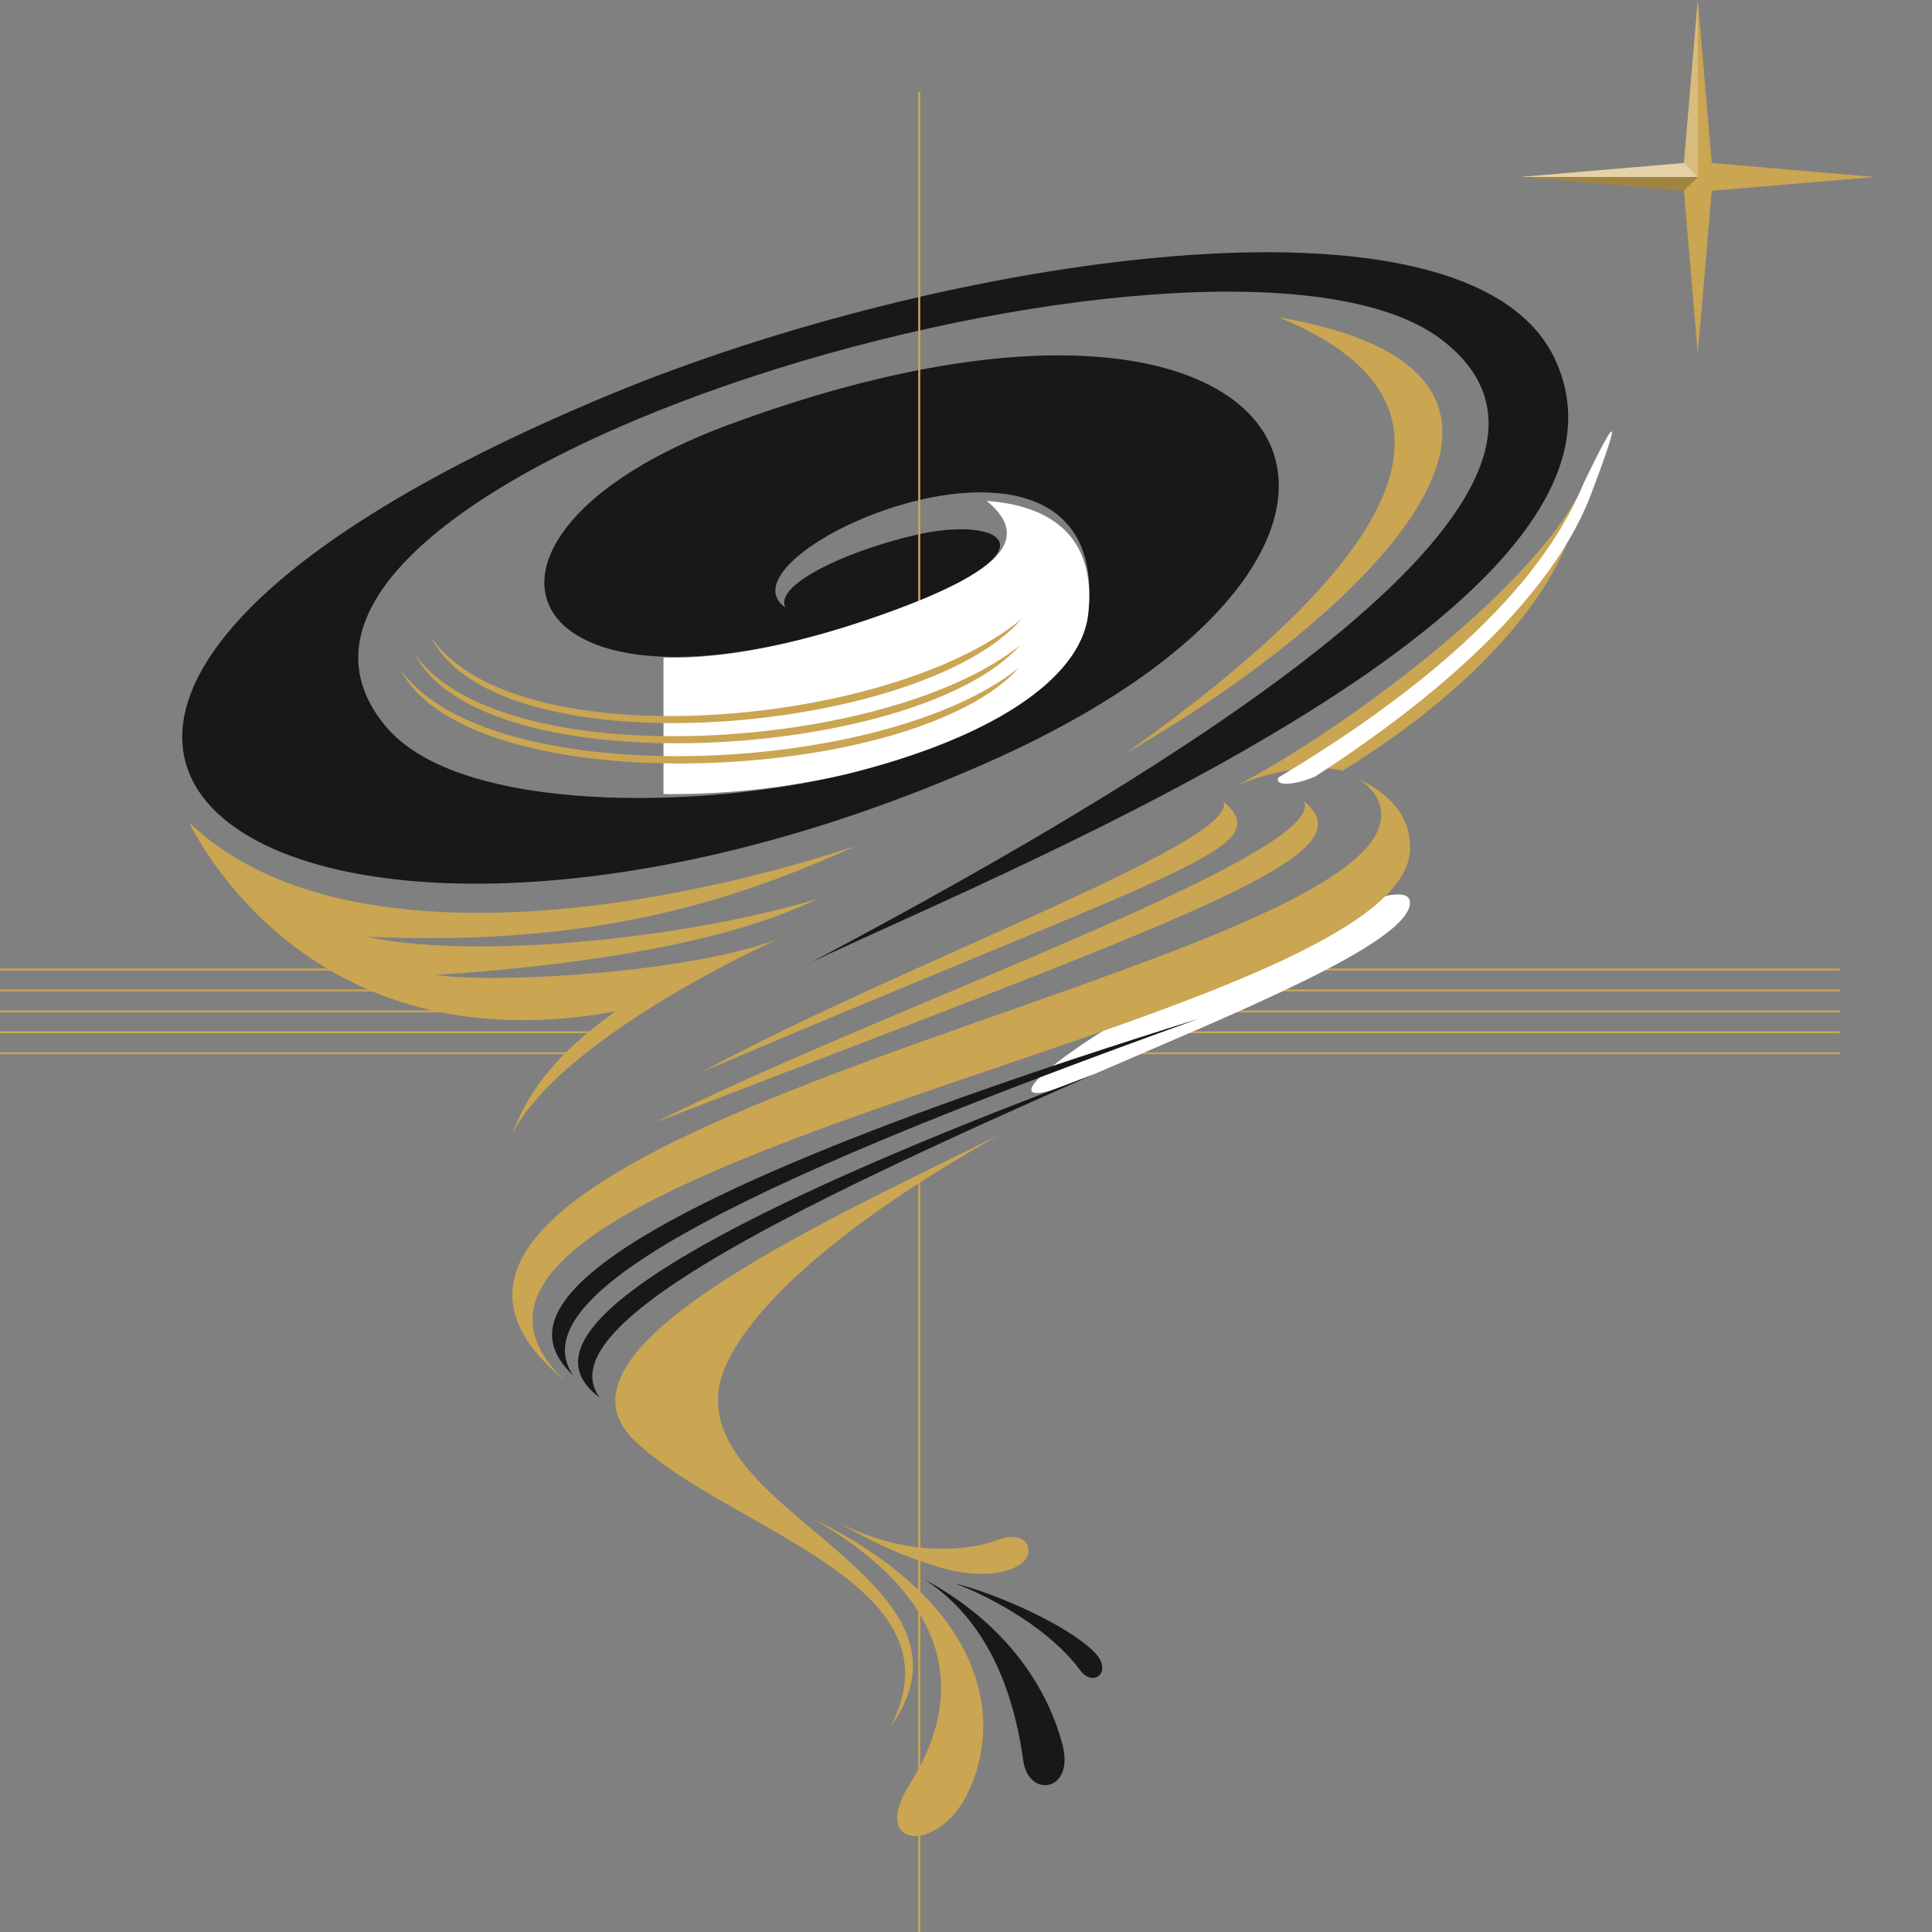 <svg xmlns="http://www.w3.org/2000/svg" xmlns:xlink="http://www.w3.org/1999/xlink"
	viewBox="0 0 360 360">
	<rect x="0" y="0" width="360" height="360" fill="#808080" stroke="none"/>
	<defs>
		<linearGradient id="a" x1="217.795" x2="217.795" y1="-216.269" y2="-217.269"
			gradientUnits="objectBoundingBox">
			<stop offset=".006" stop-color="#fff" stop-opacity=".502" />
			<stop offset=".15" stop-color="#fff" stop-opacity=".478" />
			<stop offset=".34" stop-color="#fff" stop-opacity=".412" />
			<stop offset=".555" stop-color="#fff" stop-opacity=".306" />
			<stop offset=".785" stop-color="#fff" stop-opacity=".161" />
			<stop offset=".997" stop-color="#fff" stop-opacity="0" />
		</linearGradient>
		<linearGradient id="b" x1="-8.739" x2="-8.739" y1="-2754.719" y2="-2770.436"
			gradientUnits="objectBoundingBox">
			<stop offset=".001" stop-color="#fff" stop-opacity=".502" />
			<stop offset=".201" stop-color="#fff" stop-opacity=".478" />
			<stop offset=".463" stop-color="#fff" stop-opacity=".412" />
			<stop offset=".757" stop-color="#fff" stop-opacity=".306" />
			<stop offset=".997" stop-color="#fff" stop-opacity=".2" />
		</linearGradient>
		<linearGradient xlink:href="#a" id="c" x1="-9.739" x2="-9.739" y1="4869.376" y2="4856.696" />
		<linearGradient xlink:href="#a" id="d" x1="2618.233" x2="2618.233" y1="167.818" y2="166.818" />
	</defs>
	<path fill="none" stroke="#caa552" stroke-miterlimit="10" stroke-width=".369"
		d="M342.835 188.453H203.88M171.287 360V220.017M342.835 192.354H215.896M342.835 184.551H220.042M342.835 180.65H227.074M342.835 196.255H205.007M87.535 188.453H0M111.726 192.354H0M76.512 184.551H0M76.512 180.65H0M106.98 196.255H0" />
	<path fill="#fff"
		d="M203.88 200.151c23.558-10.289 58.86-24.283 58.844-31.944-.007-3.227-7.125-2.174-33.929 11.011-33.283 16.371-49.144 31.516-24.915 20.933Z" />
	<path fill="#caa552"
		d="M238.236 59.115c35.881 14.7 27.594 41.358-28.331 81.151 43.737-25.04 91.582-70.295 28.331-81.151ZM252.768 144.972a10.086 10.086 0 0 1 3.437 3.045c19.392 31.417-210 60.711-151 109.2-42.457-40.308 155.266-65.355 157.5-98.555.295-4.392-1.513-9.8-9.937-13.69Z" />
	<path fill="#caa552"
		d="M186.282 211.455c-36.856 18.053-85.264 40.5-68.045 56.978 17.515 16.758 61.831 26.474 47.669 53.371 20.839-28.944-43.164-41.2-30.429-67.867 6.287-13.167 26.015-28.65 50.805-42.482Z" />
	<path fill="#caa552"
		d="M151.892 283.185c6.543 4.076 35.436 20.383 17.9 48.811-8.115 12.4 4.726 13.6 10.343 2.52 6.829-13.473 4.257-35.203-28.243-51.331Z" />
	<path fill="#1a171b"
		d="M172.422 294.398c6.295 4.2 15.355 12.836 18.251 33.673.99 7.127 9.631 5.775 7.3-3-3.171-11.967-11.716-23.203-25.551-30.673ZM177.811 295.02c3.879 1.337 16.743 7.138 23.541 16.294 2.325 3.132 6.083.241 2.692-3.328-4.622-4.864-17.952-10.954-26.233-12.966ZM289.703 66.843c-16.229-34.373-114.777-18.78-176.168 6.725-154.51 64.189-58.238 125.5 70.422 68.529 93.233-41.283 59.566-103.045-48.528-62.817-55.912 20.808-40.306 59.515 28.128 35.546 35.1-12.294 23.242-18.981 6.866-15.106-13.9 3.29-26.171 9.532-24.066 13.477-14.643-10.171 61.273-43.353 56.417 1.17-1.327 12.155-18.123 23.206-44.865 29.836s-72.265 7.6-86-8.816c-39.085-46.724 155.484-103.018 196.5-72.254 36.618 27.467-46.215 78.473-117.09 116.087 39.662-18.648 159.69-67.251 138.384-112.377Z" />
	<path fill="#caa552"
		d="M186.259 286.833c4.964-1.849 7.031 2.315 3.949 4.589-2.507 1.851-8.039 2.749-15.359.564a79.62 79.62 0 0 1-18.133-8.058c10.71 5.415 21.963 5.729 29.543 2.905ZM122.124 209.157c41.118-20.79 125.463-49.91 120.846-59.835 12.654 10.097-19.712 20.775-120.846 59.835Z" />
	<path fill="#caa552"
		d="M130.792 199.733c37.314-20.234 100.565-42.977 97.156-50.411 9.944 8.804-5.697 11.547-97.156 50.411Z" />
	<path fill="#1a171b"
		d="M203.88 200.151c-58.237 25.661-101.894 47.058-92.141 60.255-9.341-6.982-10.809-21.641 92.141-60.255Z" />
	<path fill="#1a171b"
		d="M223.258 189.862c-79.545 28.687-127.535 50.562-116.4 66.517-8.608-8.409-15.356-25.399 116.4-66.517Z" />
	<path fill="#caa552"
		d="M35.181 153.183c26.634 25.826 83.991 17.723 124.3 4.448-19.783 8.887-46.52 19.023-91.11 16.9 18.223 4.1 56.955 1.037 83.926-7.033-16.51 8.125-43.964 12.422-71.119 14.164 11.74 1.7 47.5-.44 63.943-6.732-13.165 5.965-42.248 21.457-49.75 36.529 2.9-7.613 7.5-14.54 19.283-23-51.057 9.384-73.727-23.99-79.473-35.276Z" />
	<path fill="none" stroke="#caa552" stroke-miterlimit="10" stroke-width=".369"
		d="M171.287 17.078v95.418" />
	<path fill="#fff"
		d="M163.557 114.824c21.936-7.684 29.316-14.1 20.293-21.487 11.784.84 20.509 6.5 18.924 21.028-1.327 12.155-18.124 23.206-44.865 29.836a144.112 144.112 0 0 1-34.275 3.753v-25.42c10.058.275 23.441-1.938 39.923-7.71Z" />
	<path fill="#caa552"
		d="M189.892 124.393c-19.53 21.915-102.379 25.526-115.257.4 16.098 22.882 89.724 20.145 115.257-.4Z" />
	<path fill="#caa552"
		d="M190.119 120.204c-19.128 21.462-100.083 26.511-112.792 1.718 15.921 22.631 87.765 18.421 112.792-1.718Z" />
	<path fill="#caa552"
		d="M190.392 115.291c-18.6 21.649-97.685 28.527-110.053 3.421 15.531 22.946 85.708 16.921 110.053-3.421Z" />
	<path fill="none" stroke="#caa552" stroke-miterlimit="10" stroke-width=".345"
		d="M171.287 286.36v19.449" />
	<path fill="#caa552"
		d="M230.361 146.402c8.8-3.786 16.559-3.638 19.768-2.775 8.79-5.369 41.3-26.346 44.844-53.015-10.073 20.548-47.361 47.01-64.612 55.79Z" />
	<path fill="#fff"
		d="M295.205 89.812c-3.439 7.993-12.968 28.737-57.006 55.07-.747 1.6 2.786 1.551 6.89-.2 14.7-9.555 42.585-29.406 51.376-52.581 9.45-24.92-1.26-2.289-1.26-2.289Z" />
	<path fill="#caa552"
		d="m318.959 30.372 30.374 2.6-30.374 2.59-2.6 30.383-2.588-30.383-30.379-2.59 30.377-2.6L316.359 0Z" />
	<path fill="url(#a)" d="M2902.171 6458.329v-32.972l-2.59 30.372-30.377 2.6Z" opacity=".5"
		transform="translate(-2585.808 -6425.357)" />
	<path fill="url(#b)" d="M2902.172 6458.329H2869.2l30.377-2.6Z" opacity=".65"
		transform="translate(-2585.808 -6425.357)" />
	<path d="M316.364 32.972h-32.972l30.377 2.6Z" opacity=".2" />
	<path fill="url(#c)" d="M2902.172 6458.329h32.969l-30.377-2.6Z" opacity=".45"
		transform="translate(-2585.808 -6425.357)" />
	<path fill="url(#d)" d="M2902.171 6458.329v32.971l-2.6-30.377Z" opacity=".45"
		transform="translate(-2585.808 -6425.357)" />
	<path fill="none" d="M0 0h360v360H0z" />
</svg>
